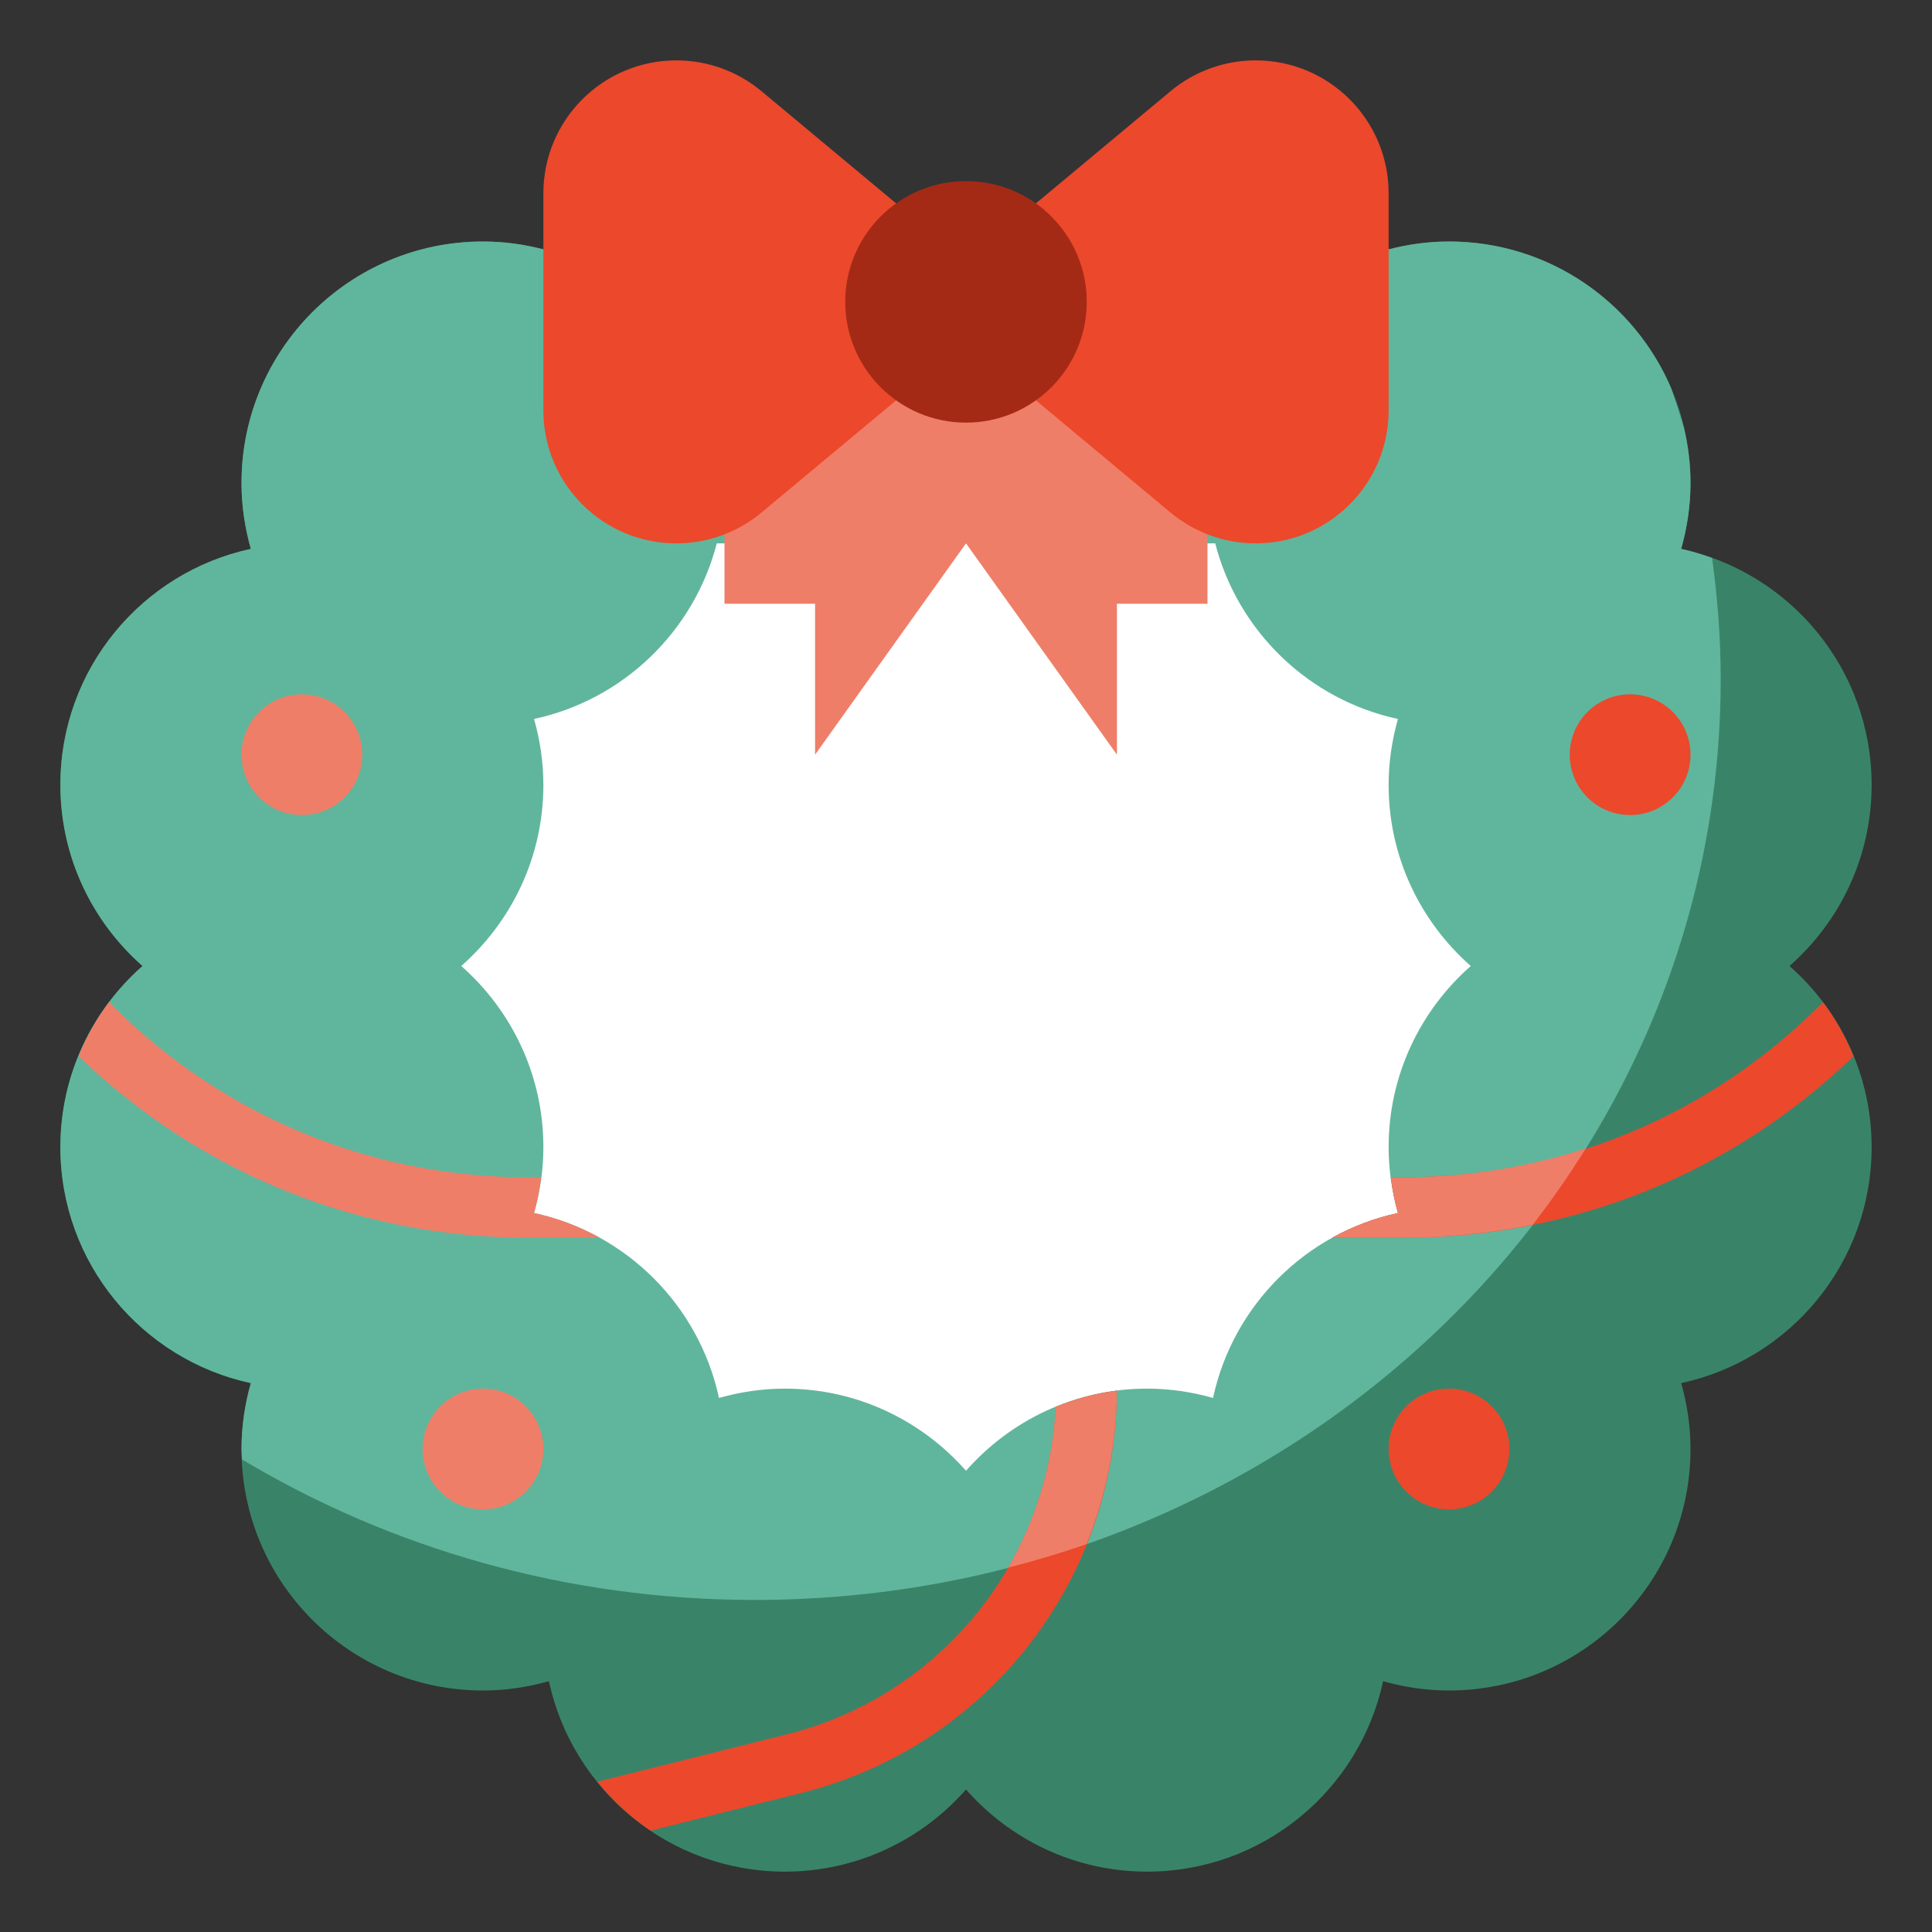 <?xml version="1.0" encoding="UTF-8"?> <svg xmlns="http://www.w3.org/2000/svg" id="Layer_3" height="512" viewBox="0 0 64 64" width="512"><rect x="0" y="0" width="64" height="64" fill="#333333" stroke="none"/><g><path d="m18 8.26c-.64-.166-1.308-.26-2-.26-4.418 0-8 3.582-8 8 0 .758.112 1.488.309 2.183-3.605.776-6.309 3.979-6.309 7.817 0 2.393 1.056 4.534 2.721 6-1.665 1.466-2.721 3.607-2.721 6 0 3.838 2.704 7.041 6.309 7.817-.197.695-.309 1.425-.309 2.183 0 4.418 3.582 8 8 8 .758 0 1.488-.112 2.183-.309.776 3.605 3.979 6.309 7.817 6.309 2.393 0 4.534-1.056 6-2.721 1.466 1.665 3.607 2.721 6 2.721 3.838 0 7.041-2.704 7.817-6.309.695.197 1.425.309 2.183.309 4.418 0 8-3.582 8-8 0-.758-.112-1.488-.309-2.183 3.605-.776 6.309-3.979 6.309-7.817 0-2.393-1.056-4.534-2.721-6 1.665-1.466 2.721-3.607 2.721-6 0-3.838-2.704-7.041-6.309-7.817.197-.695.309-1.425.309-2.183 0-4.418-3.582-8-8-8-.692 0-1.36.094-2 .26" fill="#398469"></path><path d="m18 8.26c-.64-.166-1.308-.26-2-.26-4.418 0-8 3.582-8 8 0 .758.112 1.488.309 2.183-3.605.776-6.309 3.979-6.309 7.817 0 2.393 1.056 4.534 2.721 6-1.665 1.466-2.721 3.607-2.721 6 0 3.838 2.704 7.041 6.309 7.817-.197.695-.309 1.425-.309 2.183 0 .117.013.231.018.346 4.922 2.945 10.741 4.654 16.982 4.654 17.673 0 32-13.655 32-30.5 0-1.362-.103-2.701-.285-4.016-.333-.12-.673-.226-1.024-.301.197-.695.309-1.425.309-2.183 0-.633-.081-1.246-.22-1.836-.13-.438-.27-.873-.421-1.303-1.22-2.858-4.055-4.861-7.359-4.861-.692 0-1.36.094-2 .26" fill="#60b69c"></path><circle cx="10" cy="25" fill="#ef7e68" r="2"></circle><circle cx="54" cy="25" fill="#ec482c" r="2"></circle><circle cx="48" cy="48" fill="#ec482c" r="2"></circle><circle cx="16" cy="48" fill="#ef7e68" r="2"></circle><path d="m40.256 18c.75 2.912 3.097 5.181 6.053 5.817-.197.695-.309 1.425-.309 2.183 0 2.393 1.056 4.534 2.721 6-1.665 1.466-2.721 3.607-2.721 6 0 .758.112 1.488.309 2.183-3.06.659-5.467 3.066-6.126 6.126-.695-.197-1.425-.309-2.183-.309-2.393 0-4.534 1.056-6 2.721-1.466-1.665-3.607-2.721-6-2.721-.758 0-1.488.112-2.183.309-.659-3.06-3.066-5.467-6.126-6.126.197-.695.309-1.425.309-2.183 0-2.393-1.056-4.534-2.721-6 1.665-1.466 2.721-3.607 2.721-6 0-.758-.112-1.488-.309-2.183 2.956-.637 5.303-2.905 6.053-5.817" fill="#fff"></path><path d="m40 12v8h-3v5l-5-7-5 7v-5h-3v-8z" fill="#ef7e68"></path><path d="m30 13-4.775 3.979c-.792.66-1.79 1.021-2.82 1.021-2.433 0-4.405-1.972-4.405-4.405v-7.19c0-2.433 1.972-4.405 4.405-4.405 1.031 0 2.028.361 2.82 1.021l4.775 3.979" fill="#ec482c"></path><path d="m34 13 4.775 3.979c.792.66 1.79 1.021 2.82 1.021 2.433 0 4.405-1.972 4.405-4.405v-7.19c0-2.433-1.972-4.405-4.405-4.405-1.031 0-2.028.361-2.82 1.021l-4.775 3.979" fill="#ec482c"></path><circle cx="32" cy="10" fill="#a42a16" r="4"></circle><path d="m17.928 39h-.442c-5.186 0-10.063-2.012-13.739-5.667l-.121-.153c-.418.55-.758 1.159-1.024 1.807 4.022 3.872 9.284 6.013 14.883 6.013h2.38c-.672-.372-1.402-.651-2.175-.817.109-.383.185-.779.238-1.183z" fill="#ef7e68"></path><path d="m46.515 41c5.612 0 10.887-2.149 14.884-6.012-.262-.64-.596-1.242-1.007-1.786l-.099.091c-3.681 3.68-8.573 5.707-13.778 5.707h-.442c.052.404.128.8.237 1.183-.773.166-1.503.446-2.175.817z" fill="#ec482c"></path><path d="m52.532 38.043c-1.92.621-3.941.957-6.017.957h-.442c.052.404.128.8.237 1.183-.773.166-1.503.446-2.175.817h2.38c1.448 0 2.872-.149 4.26-.428.628-.813 1.214-1.657 1.757-2.529z" fill="#ef7e68"></path><path d="m26.057 57.455-6.271 1.568c.504.624 1.097 1.172 1.764 1.62l4.992-1.248c6.136-1.534 10.425-7.009 10.456-13.327-.709.089-1.385.276-2.023.539-.264 5.168-3.851 9.581-8.918 10.848z" fill="#ec482c"></path><path d="m36.997 46.068c-.709.089-1.385.276-2.023.539-.098 1.92-.656 3.735-1.577 5.324.88-.228 1.748-.483 2.596-.779.635-1.582.995-3.296 1.004-5.084z" fill="#ef7e68"></path></g></svg> 